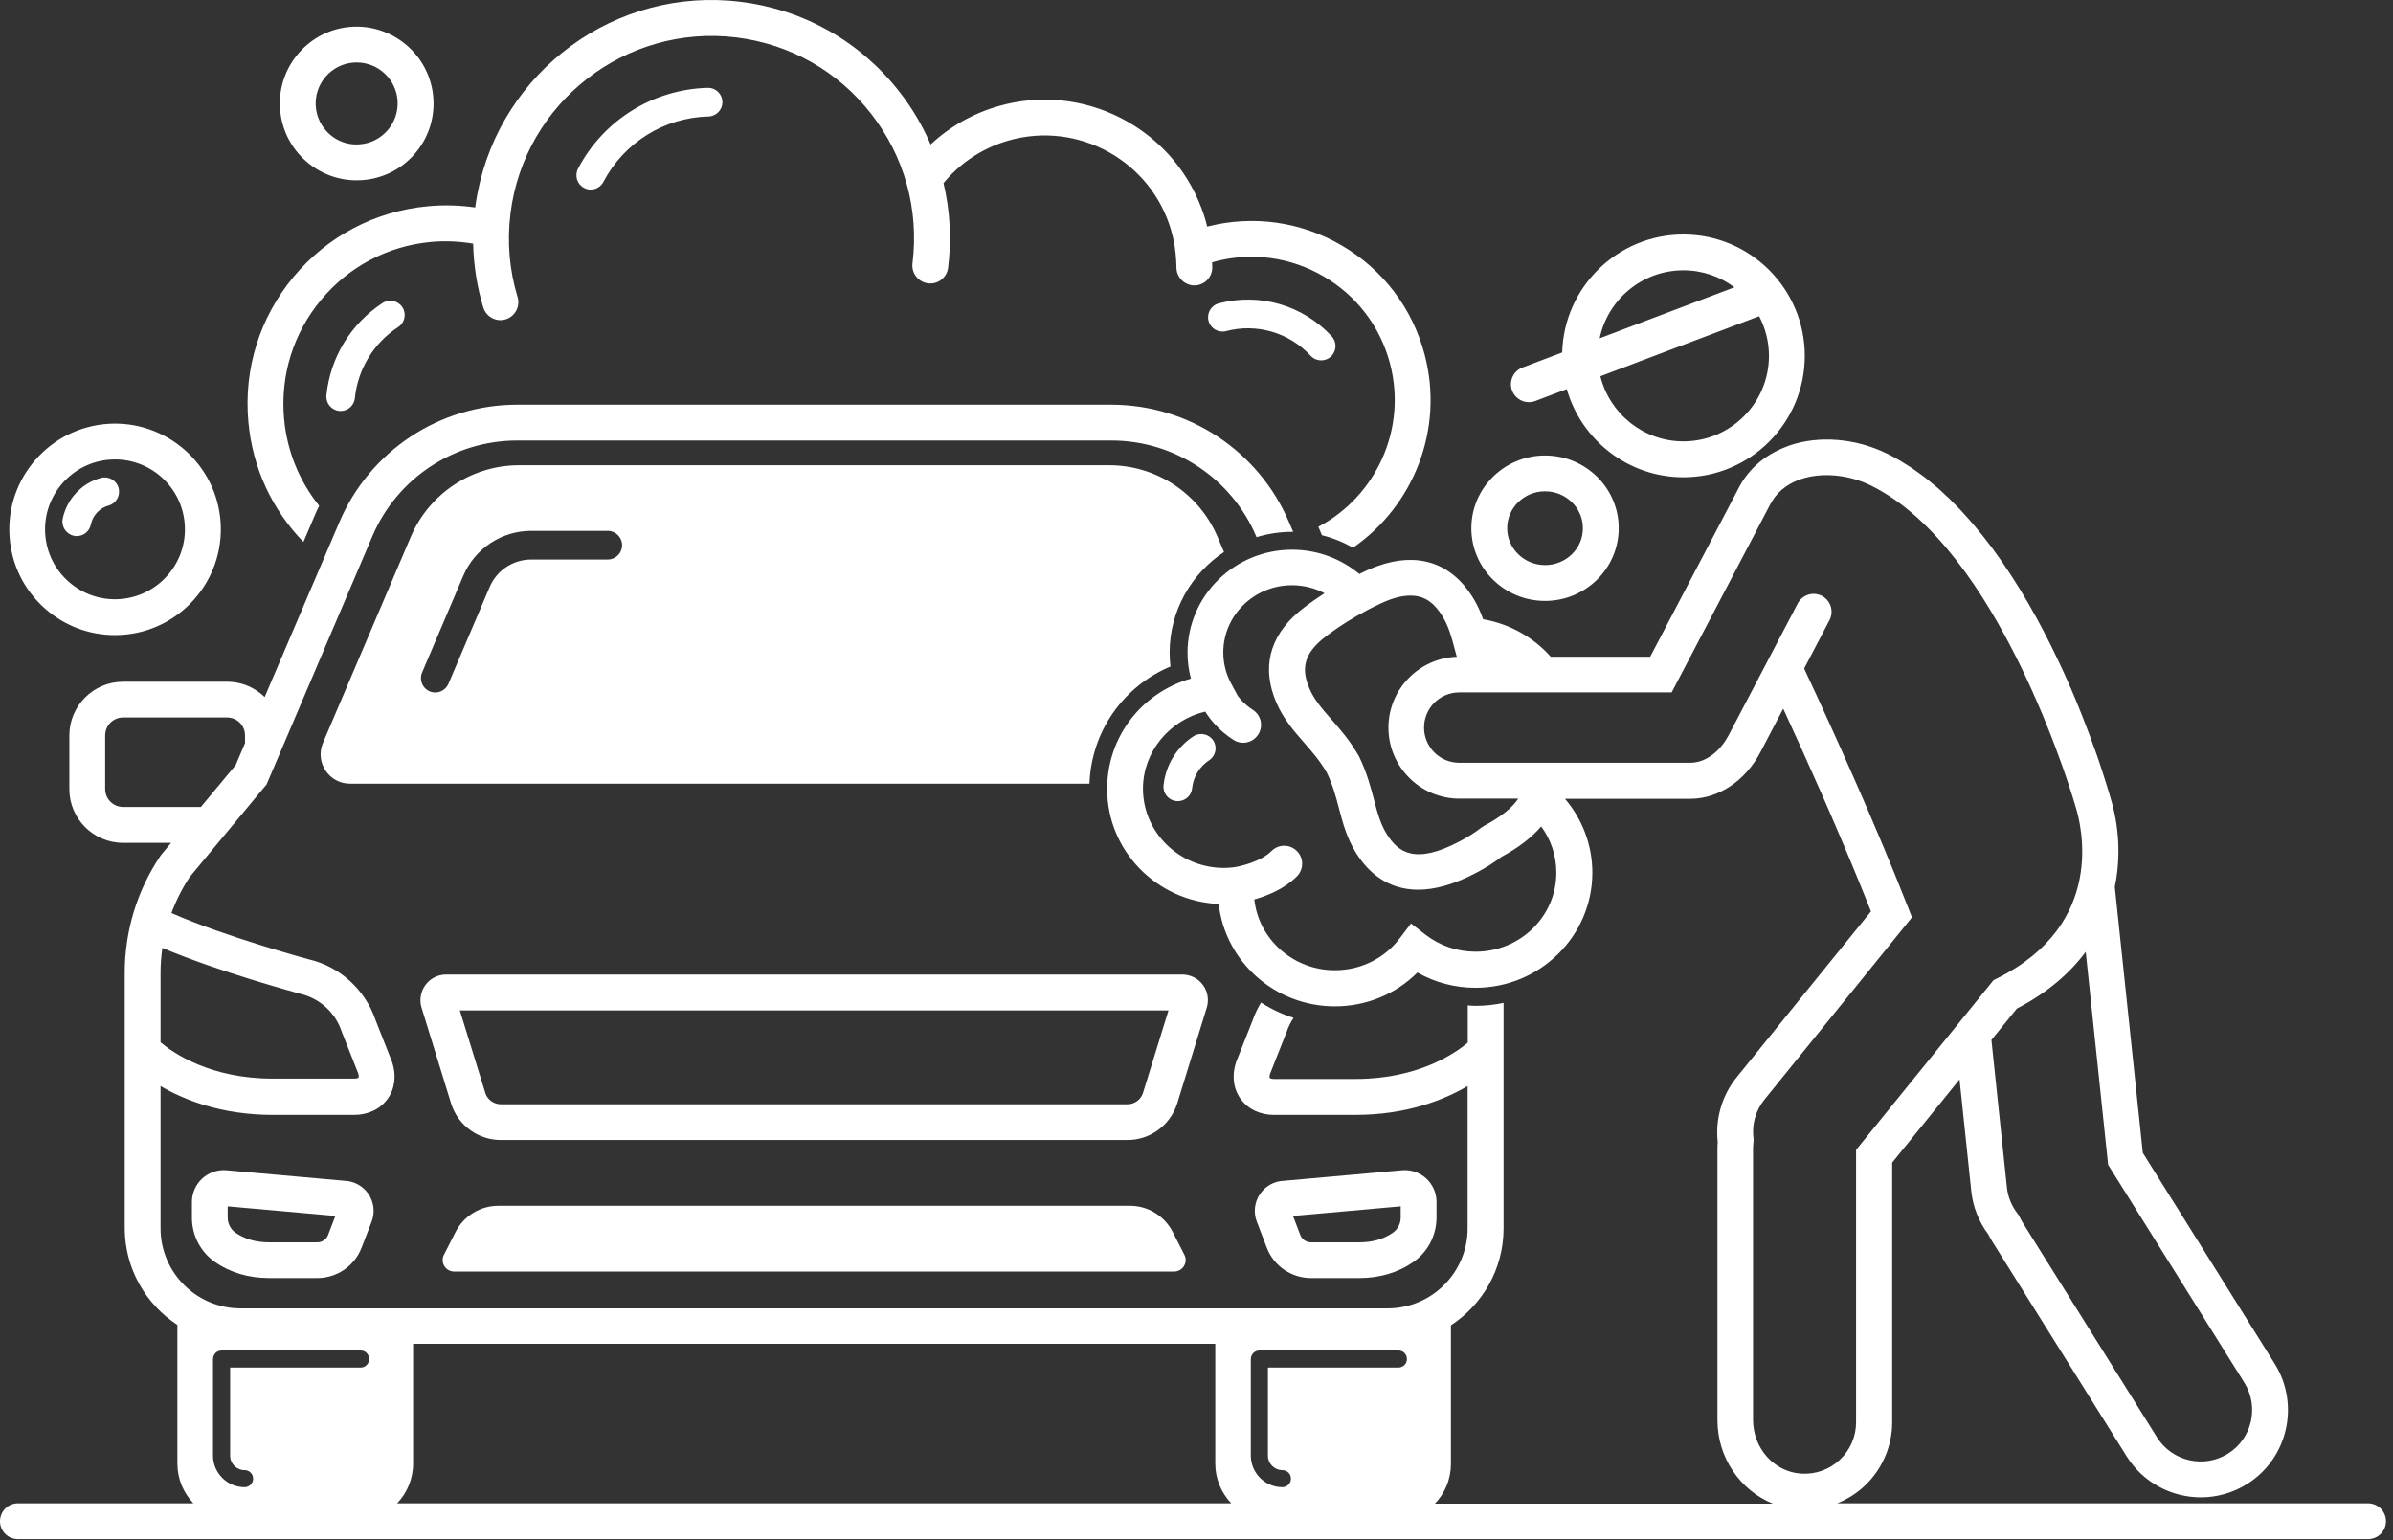 <svg width="334" height="215" viewBox="0 0 334 215" fill="none" xmlns="http://www.w3.org/2000/svg">
<rect x="0" y="0" width="334" height="215" fill="#333333" stroke="none"/>
<g clip-path="url(#clip0_4036_2596)">
<path d="M42.71 22.5C44.68 24.23 47.17 25.17 49.77 25.17C50.01 25.17 50.24 25.16 50.48 25.15C53.34 24.96 55.95 23.68 57.84 21.53C59.73 19.38 60.67 16.62 60.49 13.76C60.1 7.85 55 3.38 49.09 3.74C43.19 4.12 38.7 9.23 39.08 15.13C39.27 17.99 40.55 20.6 42.71 22.5ZM49.79 8.72C52.78 8.72 55.3 11.05 55.49 14.07C55.69 17.22 53.3 19.95 50.15 20.15C47.01 20.39 44.28 17.96 44.07 14.81C43.87 11.66 46.26 8.93 49.41 8.73C49.54 8.72 49.66 8.72 49.79 8.72ZM66.32 28.96C66.41 28.29 66.52 27.63 66.65 26.97C69.93 9.93 85.94 -1.93 103.41 0.26C112.23 1.36 120.09 5.82 125.55 12.83C127.33 15.11 128.78 17.58 129.89 20.17C132.57 17.67 135.79 15.84 139.38 14.81C151.13 11.44 163.41 17.75 167.67 28.99C167.9 29.59 168.11 30.21 168.29 30.84C168.36 31.1 168.42 31.36 168.49 31.63C174.88 30 181.54 30.92 187.25 34.25C193.02 37.61 197.14 43.02 198.84 49.48C201.6 59.94 197.28 70.63 188.85 76.45C187.51 75.69 186.05 75.09 184.51 74.71L184.01 73.53C192.05 69.28 196.42 59.91 194.01 50.75C192.65 45.58 189.35 41.26 184.73 38.57C180.11 35.88 174.72 35.15 169.56 36.51C169.43 36.54 169.31 36.59 169.18 36.63C169.19 36.87 169.2 37.11 169.2 37.35C169.2 38.73 168.08 39.84 166.69 39.84C166.22 39.84 165.78 39.7 165.41 39.47C164.68 39.03 164.2 38.24 164.2 37.33C164.2 37.04 164.18 36.75 164.17 36.46C164.1 35.03 163.88 33.61 163.48 32.21C160.69 22.47 150.49 16.83 140.76 19.62C137.28 20.62 134.25 22.58 131.92 25.29C131.84 25.38 131.76 25.47 131.69 25.57C132.6 29.38 132.83 33.37 132.33 37.38C132.16 38.75 130.91 39.72 129.54 39.55C129.5 39.55 129.47 39.53 129.43 39.53C128.12 39.31 127.2 38.1 127.36 36.77C128.29 29.28 126.25 21.87 121.61 15.91C116.97 9.95 110.29 6.16 102.79 5.23C87.33 3.32 73.17 14.33 71.25 29.8C70.76 33.76 71.09 37.68 72.24 41.46C72.64 42.78 71.89 44.18 70.57 44.58C70.33 44.65 70.08 44.69 69.84 44.69C68.77 44.69 67.78 43.99 67.45 42.91C66.57 40 66.11 37.02 66.04 34.01C64.13 33.69 62.17 33.59 60.19 33.77C54.15 34.32 48.69 37.2 44.81 41.86C40.93 46.52 39.1 52.42 39.65 58.46C40.06 62.97 41.77 67.15 44.55 70.6C44.41 70.9 44.26 71.18 44.13 71.48L42.35 75.65C37.95 71.12 35.25 65.28 34.67 58.91C33.99 51.54 36.23 44.35 40.96 38.66C45.69 32.97 52.36 29.47 59.73 28.79C61.96 28.58 64.17 28.65 66.32 28.96ZM45.56 55.16C46.1 49.9 48.95 45.21 53.39 42.3C54.32 41.7 55.56 41.96 56.16 42.88C56.76 43.8 56.51 45.04 55.58 45.65C52.15 47.89 49.95 51.51 49.53 55.57C49.43 56.6 48.56 57.37 47.54 57.37C47.47 57.37 47.4 57.37 47.34 57.36C46.24 57.24 45.44 56.26 45.56 55.16ZM80.68 23.54C84.22 16.77 91.16 12.45 98.83 12.26C99.91 12.26 100.8 13.12 100.83 14.21C100.86 15.31 99.98 16.23 98.88 16.26C92.71 16.41 87.09 19.91 84.22 25.39C83.86 26.07 83.17 26.46 82.45 26.46C82.14 26.46 81.82 26.39 81.53 26.23C80.55 25.73 80.17 24.52 80.68 23.54ZM6.32 84.98C9.04 87.37 12.46 88.65 16.04 88.65C16.36 88.65 16.69 88.64 17.01 88.62C25.13 88.09 31.31 81.06 30.79 72.94C30.27 64.82 23.22 58.64 15.11 59.16C6.99 59.69 0.8 66.72 1.33 74.84C1.58 78.78 3.35 82.38 6.32 84.98ZM16.06 64.13C21.16 64.13 25.46 68.1 25.79 73.26C26.14 78.63 22.05 83.28 16.68 83.63C14.09 83.8 11.57 82.94 9.61 81.22C7.65 79.5 6.48 77.12 6.31 74.52C5.96 69.15 10.05 64.5 15.42 64.15C15.64 64.14 15.85 64.13 16.06 64.13ZM8.75 72.43C9.3 69.69 11.39 67.44 14.09 66.71C15.16 66.42 16.26 67.05 16.55 68.11C16.84 69.18 16.21 70.28 15.15 70.57C13.9 70.91 12.94 71.95 12.68 73.22C12.49 74.17 11.66 74.83 10.72 74.83C10.59 74.83 10.46 74.82 10.33 74.79C9.24 74.57 8.54 73.52 8.75 72.43ZM170.84 77.05L169.94 74.94C167.36 68.88 161.4 64.94 154.81 64.94H72.46C65.87 64.94 59.91 68.88 57.33 74.94L45.08 103.69C43.93 106.39 45.91 109.39 48.85 109.39H152.06C152.33 102.04 156.83 95.79 163.37 93.03C163.29 92.38 163.25 91.72 163.25 91.07C163.26 85.24 166.27 80.09 170.84 77.05ZM60.75 96.66C60.49 96.66 60.22 96.61 59.97 96.5C58.95 96.07 58.48 94.89 58.91 93.88L64.66 80.38C66.28 76.57 70.01 74.1 74.16 74.1H84.83C85.93 74.1 86.83 75 86.83 76.1C86.83 77.2 85.93 78.1 84.83 78.1H74.16C71.62 78.1 69.33 79.61 68.34 81.95L62.59 95.45C62.26 96.21 61.52 96.66 60.75 96.66ZM330.52 209.84H256.44C257.83 209.28 259.12 208.47 260.25 207.41C262.7 205.11 264.1 201.87 264.1 198.52V162.28L273.5 150.67L275.14 166.27C275.37 168.46 276.19 170.54 277.52 172.31C277.69 172.65 277.87 172.97 278.06 173.28L296.83 203.29C299.14 206.98 303.12 209.01 307.18 209.01C309.38 209.01 311.62 208.41 313.62 207.16C319.32 203.6 321.05 196.06 317.49 190.36L299.08 160.92L295.17 123.79C296.07 119.45 295.71 115.12 294.59 111.43C294.56 111.33 294.53 111.23 294.5 111.13C294.49 111.1 294.47 111.04 294.46 110.99C294.45 110.95 294.44 110.91 294.42 110.85C294.4 110.79 294.38 110.7 294.35 110.63C294.33 110.55 294.31 110.48 294.28 110.39C294.25 110.3 294.22 110.19 294.19 110.09C294.16 109.98 294.13 109.88 294.09 109.76C294.05 109.63 294 109.48 293.96 109.33C293.92 109.21 293.89 109.1 293.84 108.96C293.79 108.8 293.73 108.62 293.67 108.44C293.62 108.29 293.58 108.15 293.53 107.99C293.47 107.81 293.4 107.6 293.34 107.41C293.28 107.24 293.23 107.07 293.17 106.89C293.1 106.68 293.02 106.46 292.95 106.23C292.88 106.03 292.82 105.85 292.75 105.64C292.67 105.42 292.59 105.18 292.5 104.94C292.42 104.72 292.35 104.51 292.26 104.28C292.17 104.03 292.07 103.77 291.98 103.51C291.89 103.27 291.81 103.04 291.72 102.8C291.62 102.54 291.52 102.26 291.41 101.99C291.31 101.73 291.22 101.48 291.12 101.22C291.01 100.94 290.9 100.66 290.79 100.37C290.68 100.1 290.58 99.83 290.47 99.55C290.35 99.26 290.23 98.96 290.11 98.66C289.99 98.37 289.88 98.09 289.76 97.8C289.63 97.5 289.5 97.18 289.37 96.87C289.24 96.57 289.12 96.28 288.99 95.98C288.86 95.67 288.71 95.35 288.57 95.04C288.43 94.73 288.3 94.42 288.16 94.11C288.01 93.79 287.86 93.46 287.71 93.14C287.56 92.83 287.42 92.51 287.27 92.2C287.12 91.87 286.95 91.54 286.79 91.21C286.63 90.89 286.48 90.57 286.32 90.24C286.16 89.91 285.99 89.58 285.82 89.25C285.65 88.92 285.49 88.6 285.32 88.27C285.15 87.94 284.97 87.6 284.79 87.27C284.61 86.94 284.44 86.61 284.26 86.28C284.08 85.95 283.89 85.62 283.7 85.29C283.51 84.96 283.33 84.62 283.14 84.29C282.95 83.96 282.75 83.64 282.56 83.31C282.36 82.98 282.17 82.64 281.96 82.31C281.76 81.99 281.56 81.67 281.35 81.34C281.14 81.01 280.94 80.67 280.72 80.35C280.51 80.03 280.29 79.71 280.08 79.39C279.86 79.07 279.65 78.74 279.43 78.42C279.21 78.1 278.98 77.79 278.76 77.48C278.53 77.16 278.31 76.85 278.08 76.53C277.85 76.22 277.61 75.92 277.38 75.62C277.14 75.31 276.91 75 276.67 74.7C276.43 74.4 276.19 74.11 275.94 73.82C275.69 73.52 275.45 73.22 275.2 72.93C274.95 72.64 274.7 72.37 274.45 72.09C274.19 71.8 273.94 71.51 273.68 71.24C273.42 70.96 273.15 70.7 272.89 70.43C272.63 70.16 272.37 69.89 272.1 69.63C271.82 69.36 271.54 69.11 271.26 68.85C271 68.61 270.74 68.36 270.47 68.12C270.18 67.87 269.88 67.63 269.58 67.39C269.31 67.17 269.05 66.94 268.77 66.72C268.45 66.47 268.13 66.25 267.81 66.02C267.55 65.83 267.29 65.63 267.02 65.45C266.64 65.19 266.25 64.96 265.87 64.72C265.65 64.58 265.44 64.44 265.22 64.31C264.61 63.95 263.99 63.62 263.36 63.31C259.01 61.18 253.92 60.76 249.74 62.19C249.57 62.25 249.42 62.32 249.26 62.38C246.22 63.54 243.89 65.61 242.55 68.36L230.32 91.68H219.64H216.45C214.05 88.98 210.75 87.09 207.01 86.44C206.69 85.55 206.3 84.65 205.78 83.76C205.69 83.61 205.61 83.46 205.52 83.32C202.49 78.51 197.82 77.02 192.26 79.02C191.75 79.2 191.23 79.41 190.71 79.65C190.38 79.8 190.05 79.96 189.73 80.12C187.19 78.01 183.92 76.73 180.34 76.73C172.29 76.73 165.75 83.18 165.75 91.11C165.75 92.33 165.91 93.54 166.22 94.72C159.37 96.68 154.53 102.83 154.53 110.13C154.53 118.75 161.45 125.8 170.1 126.18C171 134.21 177.93 140.47 186.31 140.47C190.71 140.47 194.8 138.77 197.84 135.75C200.3 137.15 203.06 137.88 205.94 137.88C214.93 137.88 222.25 130.67 222.25 121.81C222.25 117.98 220.87 114.37 218.43 111.5H221.58H235.91C239.86 111.5 243.63 108.99 245.73 104.95L245.83 104.76L248.89 98.92C250.47 102.33 252.21 106.18 253.99 110.22C254.11 110.5 254.23 110.78 254.36 111.05C254.71 111.84 255.05 112.63 255.4 113.43C255.65 114 255.9 114.57 256.14 115.15C256.37 115.68 256.59 116.21 256.82 116.74C257.18 117.58 257.54 118.42 257.89 119.27C258.01 119.56 258.14 119.85 258.26 120.15C258.7 121.2 259.13 122.25 259.56 123.3C259.61 123.42 259.66 123.54 259.71 123.66C260.2 124.85 260.67 126.04 261.14 127.22L242.38 150.39C240.34 152.91 239.39 156.19 239.75 159.42C239.72 159.76 239.71 160.1 239.71 160.42V198.23C239.71 203.5 242.91 208.05 247.45 209.89H200.28C201.66 208.45 202.51 206.49 202.51 204.34V189.01V184.99C206.93 182.1 209.86 177.12 209.86 171.46V147.61V139.99C208.6 140.25 207.29 140.4 205.95 140.4C205.58 140.4 205.22 140.36 204.86 140.34V145.54C203.1 147.02 197.95 150.61 189.2 150.61H177.82C177.47 150.61 177.27 150.52 177.23 150.46C177.19 150.4 177.17 150.21 177.26 149.91L179.55 144.12L179.6 143.99C179.83 143.31 180.15 142.67 180.55 142.08C178.93 141.56 177.41 140.84 176.01 139.94C175.56 140.7 175.16 141.49 174.87 142.34L172.57 148.15L172.52 148.28C171.91 150.11 172.14 151.98 173.16 153.39C174.18 154.81 175.87 155.62 177.8 155.62H189.18C196.32 155.62 201.53 153.54 204.84 151.6V171.46C204.84 177.62 199.83 182.63 193.67 182.63H33.58C27.42 182.63 22.41 177.62 22.41 171.46V151.6C25.72 153.54 30.93 155.62 38.07 155.62H49.45C51.38 155.62 53.08 154.81 54.1 153.39C55.12 151.97 55.35 150.11 54.74 148.28L52.4 142.34C50.97 138.14 47.41 134.92 43.18 133.93C43.06 133.9 31.45 130.75 23.93 127.45C24.58 125.69 25.43 124 26.48 122.41L37.21 109.49L51.97 74.86C55.43 66.74 63.37 61.49 72.2 61.49H155.1C163.93 61.49 171.87 66.74 175.33 74.86L175.38 74.98C176.96 74.5 178.63 74.24 180.36 74.24C180.41 74.24 180.46 74.25 180.5 74.25L179.92 72.9C175.67 62.93 165.93 56.49 155.09 56.49H72.19C61.36 56.49 51.61 62.93 47.36 72.9L36.94 97.3C36.1 96.48 35.06 95.85 33.91 95.49C33.21 95.28 32.47 95.16 31.71 95.16H17.18C13.05 95.16 9.68 98.52 9.68 102.66V110.15C9.68 114.28 13.04 117.65 17.18 117.65H19.4H23.88L22.54 119.27L22.39 119.47C19.13 124.31 17.41 129.96 17.41 135.79V139.35V147.56V171.41C17.41 177.07 20.34 182.05 24.76 184.94V188.96V204.29C24.76 206.44 25.61 208.39 26.99 209.84H2.5C1.12 209.84 0 210.96 0 212.34C0 213.72 1.12 214.84 2.5 214.84H330.52C331.9 214.84 333.02 213.72 333.02 212.34C333.02 210.96 331.9 209.84 330.52 209.84ZM244.75 158.99C244.48 156.99 245.02 155.04 246.27 153.49L266.86 128.05L266.33 126.7C261.71 114.9 255.92 102.1 251.81 93.32L255.35 86.56C255.99 85.34 255.52 83.83 254.3 83.18C253.08 82.54 251.57 83.01 250.92 84.23L241.29 102.6C240.32 104.47 238.39 106.47 235.9 106.47H203.67C200.96 106.47 198.76 104.27 198.76 101.56C198.76 98.85 200.96 96.65 203.67 96.65H233.32L246.98 70.59C247.84 68.83 249.31 67.58 251.33 66.89C254.24 65.89 258 66.23 261.13 67.77C261.7 68.05 262.26 68.36 262.82 68.69C280.02 78.92 289.57 112.15 289.69 112.57C290.54 115.25 293.99 128.99 278.74 136.57L278.25 136.81L259.06 160.51V198.52C259.06 200.53 258.25 202.39 256.79 203.77C255.33 205.14 253.41 205.83 251.39 205.7C247.63 205.46 244.68 202.16 244.68 198.2V160.39C244.68 160.13 244.7 159.87 244.72 159.61L244.75 159.31V158.99ZM205.95 132.84C203.38 132.84 200.96 132.01 198.94 130.45L196.94 128.9L195.41 130.92C193.25 133.79 189.93 135.43 186.31 135.43C180.48 135.43 175.68 131.1 175.07 125.55C176.82 125.06 179.23 124.11 181.01 122.33C181.99 121.35 181.99 119.77 181.01 118.79C180.03 117.81 178.45 117.81 177.47 118.79C176 120.26 173.19 120.92 172.22 121.06C171.71 121.12 171.26 121.15 170.84 121.15C164.6 121.15 159.53 116.19 159.53 110.08C159.53 104.94 163.24 100.51 168.22 99.33C168.96 100.51 170.18 102.01 172.16 103.28C172.58 103.55 173.05 103.68 173.51 103.68C174.33 103.68 175.14 103.27 175.61 102.53C176.36 101.37 176.02 99.82 174.86 99.08C173.86 98.44 173.2 97.73 172.76 97.13L171.83 95.4C171.11 94.05 170.74 92.59 170.74 91.07C170.74 85.9 175.04 81.69 180.33 81.69C181.97 81.69 183.52 82.1 184.87 82.81C182.74 84.18 181.45 85.25 181.23 85.44C177.12 88.94 176.07 93.34 178.18 98.15C179.17 100.4 180.6 102.04 181.99 103.63C183.09 104.89 184.23 106.19 185.19 107.85C186.03 109.58 186.47 111.25 186.89 112.86C187.43 114.9 187.99 117.01 189.29 119.09C190.93 121.7 193.63 124.19 197.93 124.19C200.19 124.19 202.89 123.5 206.12 121.79C207.41 121.11 208.57 120.37 209.56 119.61C212.07 118.26 213.85 116.82 215.11 115.36C216.47 117.21 217.22 119.43 217.22 121.77C217.26 127.88 212.19 132.84 205.95 132.84ZM201.29 85.96C202.19 87.39 202.61 88.97 203.09 90.8C203.16 91.08 203.25 91.38 203.33 91.68C198.04 91.87 193.79 96.23 193.79 101.57C193.79 107.03 198.23 111.48 203.7 111.48H211.91C211.11 112.68 209.65 113.94 207.17 115.26L206.7 115.56C205.9 116.19 204.94 116.8 203.83 117.39C197.46 120.78 195.13 118.93 193.57 116.45C192.67 115.02 192.25 113.44 191.77 111.61C191.3 109.82 190.76 107.8 189.69 105.6L189.61 105.46C188.39 103.33 187.01 101.76 185.79 100.37C184.54 98.95 183.47 97.72 182.79 96.17C181.56 93.36 182.05 91.37 184.5 89.28C184.63 89.17 187.76 86.53 192.82 84.19C194.43 83.44 195.74 83.14 196.82 83.14C199.09 83.11 200.36 84.47 201.29 85.96ZM310.97 202.91C307.61 205.01 303.17 203.99 301.06 200.63L282.29 170.62C282.14 170.38 282.01 170.14 281.9 169.89L281.78 169.64L281.61 169.42C280.77 168.35 280.25 167.08 280.11 165.73L277.95 145.16L281.5 140.78C285.76 138.58 288.89 135.85 291.11 132.86L294.24 162.59L313.25 193C315.35 196.36 314.33 200.81 310.97 202.91ZM174.59 189.7C174.59 189.04 175.12 188.51 175.78 188.51H195.18C195.84 188.51 196.37 189.04 196.37 189.7C196.37 190.36 195.84 190.89 195.18 190.89H176.97V203.19C176.97 204.31 177.88 205.21 178.99 205.21C179.65 205.21 180.18 205.74 180.18 206.4C180.18 207.06 179.65 207.59 178.99 207.59C176.56 207.59 174.58 205.61 174.58 203.18V189.7H174.59ZM41.95 138.73C44.61 139.35 46.81 141.34 47.67 143.94L50.01 149.86C50.1 150.16 50.08 150.36 50.04 150.41C50 150.47 49.8 150.56 49.45 150.56H38.07C29.31 150.56 24.16 146.97 22.41 145.49V139.35V135.79C22.41 134.62 22.5 133.45 22.66 132.31C30.49 135.63 41.37 138.57 41.95 138.73ZM17.18 112.64C15.8 112.64 14.68 111.52 14.68 110.14V102.65C14.68 101.27 15.8 100.15 17.18 100.15H31.7C33.08 100.15 34.2 101.27 34.2 102.65V103.73L32.89 106.8L28.04 112.64H17.18ZM29.74 189.7C29.74 189.04 30.27 188.51 30.93 188.51H50.33C50.99 188.51 51.52 189.04 51.52 189.7C51.52 190.36 50.99 190.89 50.33 190.89H32.12V203.19C32.12 204.31 33.03 205.21 34.14 205.21C34.8 205.21 35.33 205.74 35.33 206.4C35.33 207.06 34.8 207.59 34.14 207.59C31.71 207.59 29.73 205.61 29.73 203.18V189.7H29.74ZM57.66 204.29V191.07V187.57H169.62V191.07V204.29C169.62 206.44 170.47 208.39 171.85 209.84H55.43C56.81 208.39 57.66 206.44 57.66 204.29ZM165.02 136.03H62.26C61.11 136.03 60.03 136.59 59.36 137.52C58.69 138.45 58.51 139.66 58.85 140.69L63 154.15C63.99 157.13 66.77 159.13 69.92 159.13H157.36C160.5 159.13 163.28 157.13 164.29 154.09L168.41 140.73C168.77 139.64 168.59 138.44 167.92 137.51C167.25 136.58 166.16 136.03 165.02 136.03ZM159.53 152.57C159.22 153.51 158.35 154.14 157.36 154.14H69.92C68.93 154.14 68.06 153.51 67.76 152.63L64.18 141.04H163.09L159.53 152.57ZM165.31 175.15C165.86 176.22 165.08 177.49 163.88 177.49H63.39C62.19 177.49 61.41 176.22 61.96 175.15L63.59 171.96C64.74 169.72 67.04 168.31 69.56 168.31H157.71C160.23 168.31 162.53 169.72 163.68 171.96L165.31 175.15ZM29.99 176.15C32.1 177.62 34.71 178.4 37.54 178.4H44.31C47.02 178.4 49.49 176.7 50.46 174.18L51.87 170.53C52.37 169.24 52.19 167.78 51.41 166.64C50.65 165.54 49.41 164.86 48.08 164.82L31.62 163.35C30.38 163.24 29.15 163.66 28.23 164.5C27.32 165.34 26.79 166.53 26.79 167.77V169.95C26.78 172.42 27.98 174.74 29.99 176.15ZM31.78 168.39L46.81 169.73L45.79 172.39C45.56 173 44.96 173.41 44.31 173.41H37.54C35.72 173.41 34.14 172.95 32.86 172.06C32.19 171.59 31.78 170.8 31.78 169.95V168.39ZM176.82 174.18C177.79 176.71 180.26 178.4 182.97 178.4H189.74C192.57 178.4 195.18 177.62 197.29 176.14C199.3 174.73 200.5 172.41 200.5 169.94V167.76C200.5 166.52 199.97 165.33 199.06 164.49C198.14 163.65 196.91 163.24 195.68 163.35L179.21 164.82C177.88 164.86 176.64 165.54 175.88 166.64C175.09 167.78 174.92 169.24 175.42 170.53L176.82 174.18ZM195.5 168.39V169.95C195.5 170.8 195.1 171.58 194.42 172.06C193.14 172.96 191.56 173.41 189.74 173.41H182.97C182.32 173.41 181.72 173 181.49 172.39L180.47 169.73L195.5 168.39ZM168.68 44.79C168.4 43.72 169.04 42.63 170.1 42.35C175.81 40.84 181.85 42.6 185.87 46.94C186.62 47.75 186.57 49.02 185.76 49.77C185.38 50.13 184.89 50.3 184.4 50.3C183.86 50.3 183.32 50.08 182.93 49.66C179.92 46.41 175.4 45.09 171.12 46.22C170.06 46.49 168.96 45.86 168.68 44.79ZM215.65 63.58C209.98 63.58 205.36 68.13 205.36 73.73C205.36 79.33 209.97 83.88 215.65 83.88C221.32 83.88 225.93 79.33 225.93 73.73C225.94 68.14 221.32 63.58 215.65 63.58ZM215.65 78.88C212.74 78.88 210.36 76.57 210.36 73.73C210.36 70.89 212.73 68.58 215.65 68.58C218.56 68.58 220.93 70.89 220.93 73.73C220.94 76.57 218.57 78.88 215.65 78.88ZM251.9 49.67C251.9 40.33 244.3 32.73 234.96 32.73C225.78 32.73 218.29 40.08 218.04 49.2L212.5 51.3C211.21 51.79 210.56 53.23 211.05 54.52C211.43 55.52 212.38 56.14 213.39 56.14C213.68 56.14 213.98 56.09 214.27 55.98L218.68 54.31C220.7 61.41 227.23 66.62 234.96 66.62C244.3 66.62 251.9 59.01 251.9 49.67ZM242.08 40.1L223.27 47.22C224.4 41.81 229.21 37.73 234.96 37.73C237.63 37.73 240.09 38.62 242.08 40.1ZM245.53 44.14C246.4 45.8 246.9 47.68 246.9 49.67C246.9 56.26 241.54 61.61 234.96 61.61C229.36 61.61 224.66 57.73 223.37 52.52L245.53 44.14ZM166.39 110.03C166.29 111.06 165.42 111.83 164.4 111.83C164.33 111.83 164.26 111.83 164.19 111.82C163.09 111.71 162.29 110.73 162.4 109.63C162.69 106.83 164.21 104.33 166.57 102.78C167.49 102.18 168.73 102.44 169.34 103.36C169.94 104.28 169.69 105.52 168.76 106.13C167.42 107.01 166.55 108.43 166.39 110.03Z" fill="white"/>
</g>
<defs>
<clipPath id="clip0_4036_2596">
<rect width="333.02" height="214.84" fill="white"/>
</clipPath>
</defs>
</svg>
